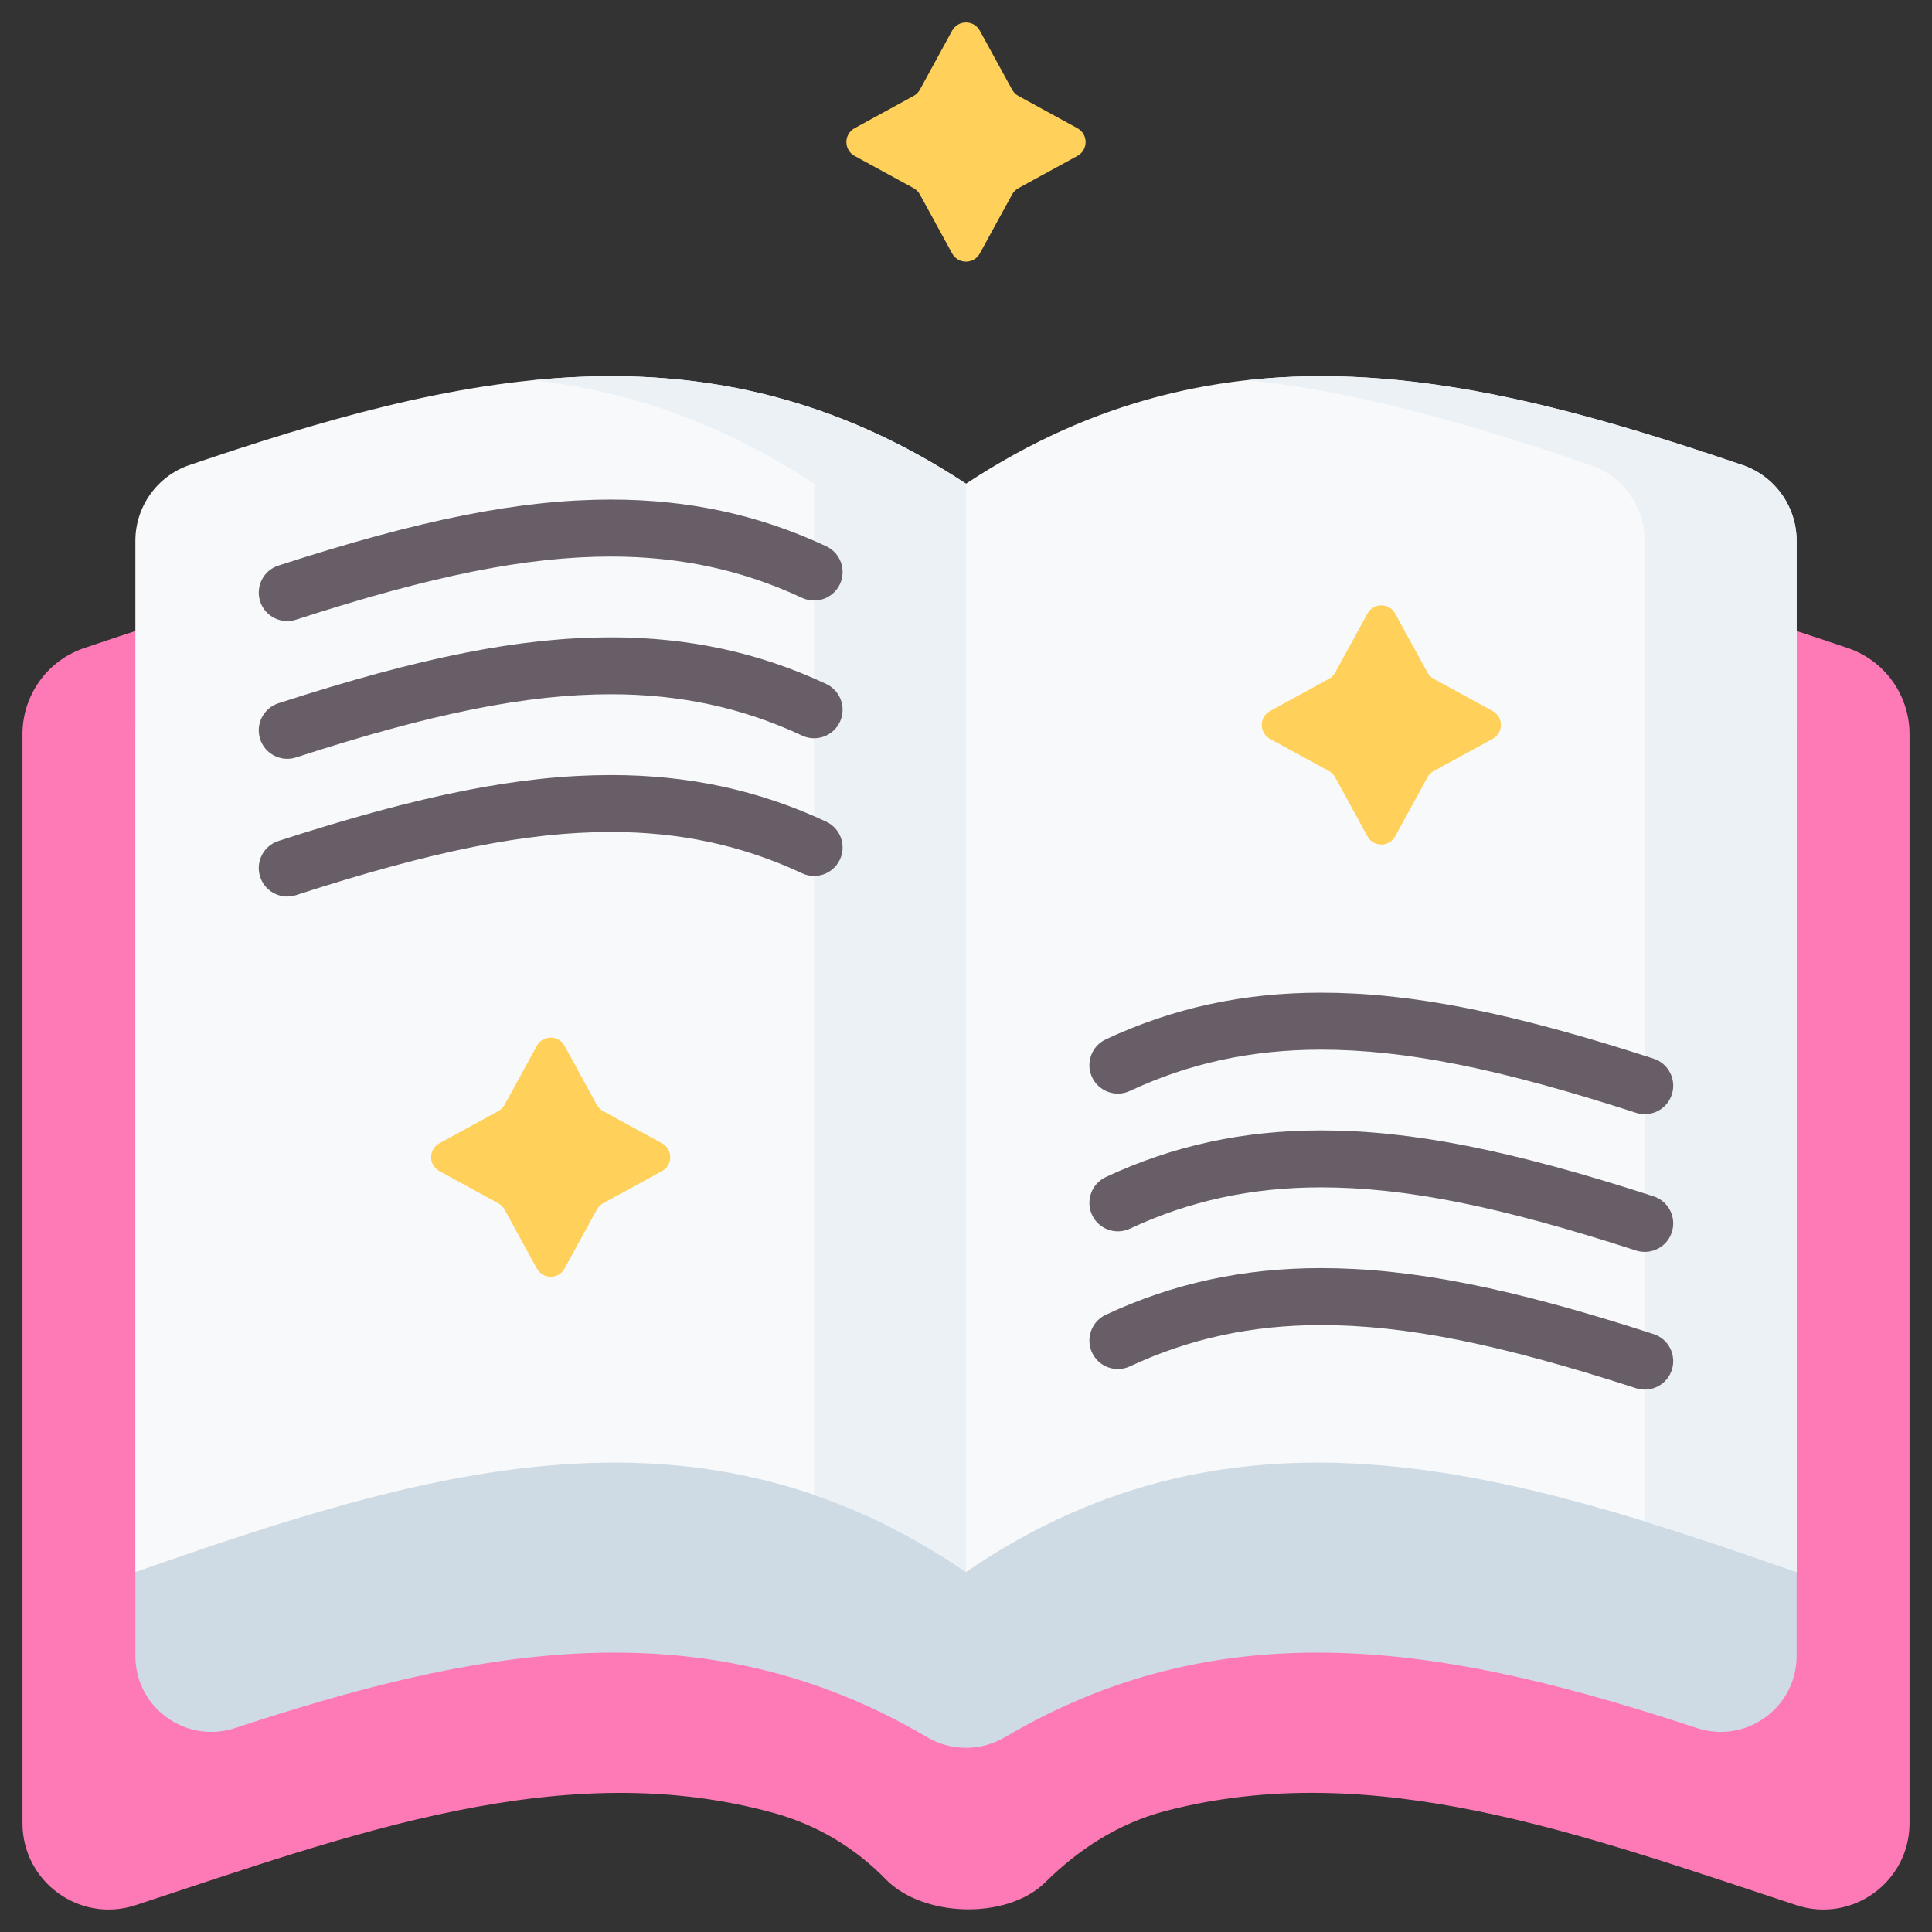 <svg width="43" height="43" viewBox="0 0 43 43" fill="none" xmlns="http://www.w3.org/2000/svg">
<rect x="0" y="0" width="43" height="43" fill="#333333" stroke="none"/>
<g clip-path="url(#clip0_2547_5469)">
<path d="M41.13 14.425C34.463 12.159 28.036 10.587 21.5 14.897C14.964 10.587 8.537 12.159 1.871 14.425C1.051 14.703 0.5 15.474 0.5 16.341V40.578C0.5 41.885 1.777 42.811 3.018 42.403C7.813 40.825 12.552 39.051 17.246 40.358C18.181 40.619 19.033 41.125 19.709 41.822C20.542 42.681 22.417 42.735 23.269 41.89C24.014 41.151 24.91 40.578 25.926 40.311C30.564 39.092 35.246 40.845 39.982 42.403C41.223 42.811 42.5 41.885 42.5 40.578V16.341C42.5 15.474 41.949 14.703 41.13 14.425Z" fill="#FE7AB6"/>
<path d="M38.781 14.579C32.912 12.586 27.254 11.201 21.5 14.995C15.746 11.201 10.088 12.586 4.219 14.579C3.498 14.824 3.013 15.503 3.013 16.266V36.856C3.013 38.007 4.139 38.82 5.233 38.46C10.434 36.749 15.561 35.668 20.63 38.662C21.167 38.98 21.832 38.98 22.37 38.662C27.439 35.668 32.566 36.749 37.767 38.46C38.861 38.82 39.987 38.007 39.987 36.856V16.266C39.987 15.503 39.502 14.824 38.781 14.579Z" fill="#CFDBE4"/>
<path d="M39.987 34.988C33.725 32.806 27.572 30.824 21.5 34.988V10.766C27.254 6.972 32.912 8.356 38.781 10.35C39.502 10.595 39.987 11.274 39.987 12.037V34.988Z" fill="#F7F9FA"/>
<path d="M38.781 10.35C35.046 9.081 31.396 8.059 27.752 8.462C30.278 8.714 32.819 9.473 35.4 10.35C36.121 10.595 36.607 11.274 36.607 12.037V33.861C37.73 34.207 38.857 34.594 39.987 34.988V12.037C39.987 11.274 39.502 10.595 38.781 10.35Z" fill="#ECF1F5"/>
<path d="M3.013 34.988C9.275 32.806 15.428 30.824 21.5 34.988V10.766C15.746 6.972 10.088 8.356 4.219 10.35C3.498 10.595 3.013 11.274 3.013 12.037V34.988Z" fill="#F7F9FA"/>
<path d="M11.867 8.462C13.948 8.692 16.028 9.387 18.12 10.766V33.27C19.249 33.657 20.376 34.217 21.5 34.988V10.766C18.277 8.641 15.084 8.14 11.867 8.462Z" fill="#ECF1F5"/>
<path d="M6.393 13.823C6.126 13.823 5.877 13.653 5.79 13.385C5.682 13.052 5.865 12.694 6.198 12.587C9.369 11.558 11.583 11.119 13.6 11.119C15.33 11.119 16.896 11.459 18.389 12.158C18.706 12.306 18.842 12.684 18.694 13.001C18.545 13.318 18.168 13.454 17.851 13.306C16.53 12.688 15.14 12.387 13.6 12.387C11.723 12.387 9.626 12.807 6.589 13.792C6.524 13.813 6.458 13.823 6.393 13.823Z" fill="#685E68"/>
<path d="M6.393 16.889C6.126 16.889 5.877 16.718 5.79 16.45C5.682 16.117 5.865 15.76 6.198 15.652C9.369 14.623 11.583 14.185 13.6 14.185C15.33 14.185 16.896 14.524 18.389 15.223C18.706 15.372 18.842 15.749 18.694 16.066C18.545 16.383 18.168 16.52 17.851 16.371C16.53 15.753 15.14 15.452 13.6 15.452C11.723 15.452 9.626 15.873 6.589 16.858C6.524 16.879 6.458 16.889 6.393 16.889Z" fill="#685E68"/>
<path d="M6.393 19.954C6.126 19.954 5.877 19.783 5.79 19.515C5.682 19.182 5.865 18.825 6.198 18.717C9.369 17.689 11.583 17.25 13.6 17.25C15.33 17.25 16.896 17.589 18.389 18.288C18.706 18.437 18.842 18.814 18.694 19.131C18.545 19.448 18.168 19.585 17.851 19.436C16.53 18.818 15.14 18.517 13.6 18.517C11.723 18.517 9.626 18.938 6.589 19.923C6.524 19.944 6.458 19.954 6.393 19.954Z" fill="#685E68"/>
<path d="M36.607 24.798C36.542 24.798 36.476 24.788 36.411 24.767C33.373 23.782 31.277 23.362 29.4 23.362C27.86 23.362 26.469 23.662 25.149 24.28C24.832 24.429 24.454 24.292 24.306 23.975C24.158 23.658 24.294 23.281 24.611 23.133C26.104 22.434 27.67 22.094 29.4 22.094C31.417 22.094 33.631 22.533 36.802 23.561C37.135 23.669 37.318 24.027 37.209 24.36C37.123 24.628 36.874 24.798 36.607 24.798Z" fill="#685E68"/>
<path d="M36.607 27.863C36.542 27.863 36.476 27.853 36.411 27.832C33.373 26.847 31.277 26.427 29.4 26.427C27.86 26.427 26.469 26.727 25.149 27.346C24.832 27.494 24.454 27.358 24.306 27.041C24.158 26.724 24.294 26.346 24.611 26.198C26.104 25.499 27.67 25.159 29.4 25.159C31.417 25.159 33.631 25.598 36.802 26.626C37.135 26.734 37.318 27.092 37.209 27.425C37.123 27.693 36.874 27.863 36.607 27.863Z" fill="#685E68"/>
<path d="M36.607 30.928C36.542 30.928 36.476 30.918 36.411 30.897C33.373 29.912 31.277 29.492 29.4 29.492C27.86 29.492 26.469 29.793 25.149 30.411C24.832 30.559 24.454 30.423 24.306 30.106C24.158 29.789 24.294 29.411 24.611 29.263C26.104 28.564 27.67 28.224 29.4 28.224C31.417 28.224 33.631 28.663 36.802 29.692C37.135 29.799 37.318 30.157 37.209 30.49C37.123 30.758 36.874 30.928 36.607 30.928Z" fill="#685E68"/>
<path d="M21.808 0.683L22.526 1.995C22.559 2.054 22.607 2.103 22.666 2.135L23.979 2.853C24.223 2.986 24.223 3.337 23.979 3.47L22.666 4.188C22.607 4.22 22.559 4.269 22.526 4.328L21.808 5.64C21.675 5.884 21.325 5.884 21.191 5.64L20.474 4.328C20.441 4.269 20.393 4.22 20.334 4.188L19.021 3.47C18.777 3.337 18.777 2.986 19.021 2.853L20.334 2.135C20.393 2.103 20.441 2.054 20.474 1.995L21.191 0.683C21.325 0.439 21.675 0.439 21.808 0.683Z" fill="#FFD15B"/>
<path d="M31.052 13.656L31.77 14.969C31.802 15.028 31.851 15.076 31.91 15.109L33.222 15.826C33.466 15.96 33.466 16.31 33.222 16.444L31.91 17.161C31.851 17.194 31.802 17.242 31.77 17.301L31.052 18.614C30.919 18.858 30.569 18.858 30.435 18.614L29.717 17.301C29.685 17.242 29.636 17.194 29.577 17.161L28.265 16.444C28.021 16.31 28.021 15.96 28.265 15.826L29.577 15.109C29.636 15.076 29.685 15.028 29.717 14.969L30.435 13.656C30.569 13.412 30.919 13.412 31.052 13.656Z" fill="#FFD15B"/>
<path d="M12.565 23.277L13.283 24.59C13.315 24.648 13.364 24.697 13.422 24.729L14.735 25.447C14.979 25.581 14.979 25.931 14.735 26.064L13.422 26.782C13.364 26.814 13.315 26.863 13.283 26.922L12.565 28.234C12.431 28.478 12.081 28.478 11.948 28.234L11.23 26.922C11.198 26.863 11.149 26.814 11.09 26.782L9.778 26.064C9.534 25.931 9.534 25.581 9.778 25.447L11.09 24.729C11.149 24.697 11.198 24.648 11.23 24.59L11.948 23.277C12.081 23.033 12.431 23.033 12.565 23.277Z" fill="#FFD15B"/>
</g>
<defs>
<clipPath id="clip0_2547_5469">
<rect width="42" height="42" fill="white" transform="translate(0.5 0.5)"/>
</clipPath>
</defs>
</svg>

